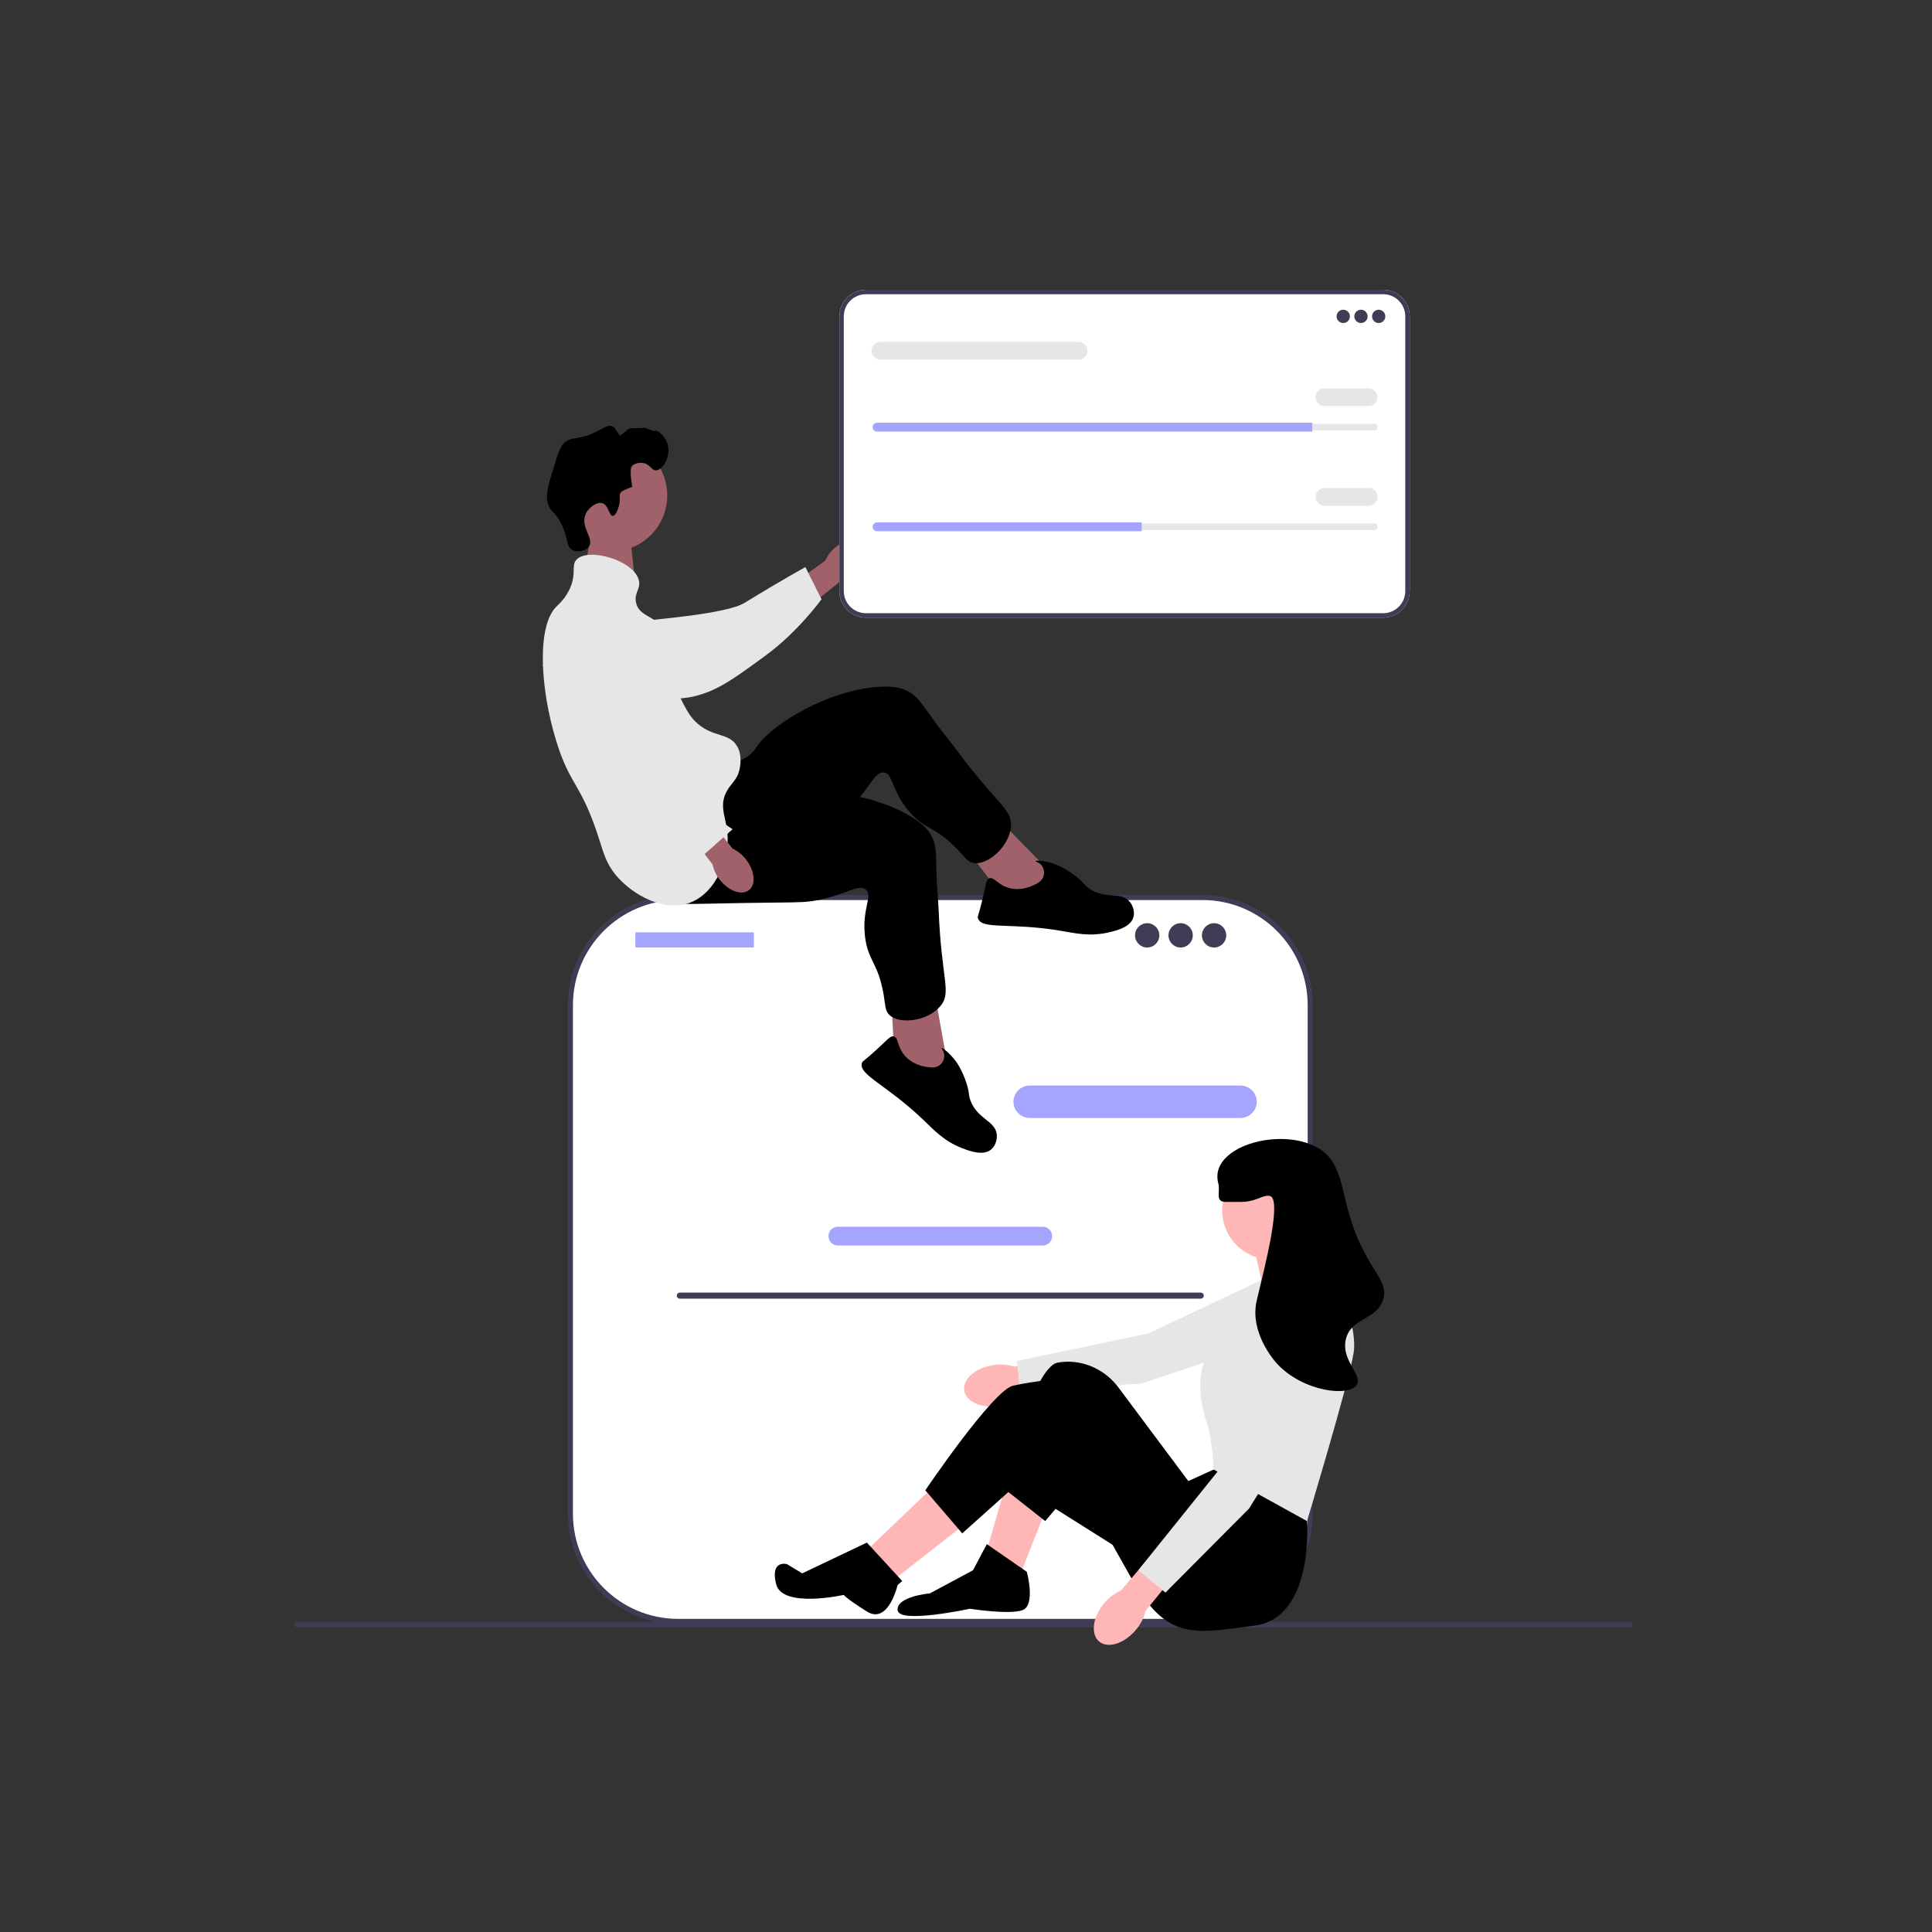 <svg width="400" height="400" viewBox="0 0 400 400" fill="none" xmlns="http://www.w3.org/2000/svg">
<rect x="0" y="0" width="400" height="400" fill="#333333" stroke="none"/>
<g clip-path="url(#clip0_617_1527)">
<path d="M123.127 106.852L121.015 117.939L131.544 120.907L130.236 109.07L123.127 106.852Z" fill="#A0616A"/>
<path d="M61 336.353C61 336.701 61.28 336.981 61.628 336.981H337.372C337.72 336.981 338 336.701 338 336.353C338 336.004 337.72 335.725 337.372 335.725H61.628C61.28 335.725 61 336.004 61 336.353Z" fill="#3F3D56"/>
<path d="M248.97 185.814H140.387C128.074 185.814 118.092 195.796 118.092 208.11V313.401C118.092 325.714 128.074 335.696 140.387 335.696H248.97C261.284 335.696 271.266 325.714 271.266 313.401V208.11C271.266 195.796 261.284 185.814 248.97 185.814V185.814V185.814Z" fill="white"/>
<path d="M248.97 336.224H140.387C127.803 336.224 117.564 325.986 117.564 313.401V208.11C117.564 195.526 127.803 185.287 140.387 185.287H248.97C261.555 185.287 271.794 195.526 271.794 208.11V313.401C271.794 325.986 261.555 336.224 248.97 336.224H248.97ZM140.387 186.343C128.385 186.343 118.62 196.108 118.62 208.11V313.401C118.62 325.404 128.385 335.168 140.387 335.168H248.97C260.973 335.168 270.738 325.404 270.738 313.401V208.11C270.738 196.108 260.973 186.343 248.97 186.343H140.387V186.343V186.343Z" fill="#3F3D56"/>
<path d="M256.836 231.463H213.191C211.34 231.463 209.834 229.957 209.834 228.105C209.834 226.254 211.34 224.748 213.191 224.748H256.836C258.687 224.748 260.193 226.254 260.193 228.105C260.193 229.957 258.687 231.463 256.836 231.463H256.836V231.463Z" fill="#A5A4FF"/>
<path d="M215.891 257.864H173.467C172.397 257.864 171.527 256.993 171.527 255.924C171.527 254.854 172.397 253.984 173.467 253.984H215.891C216.961 253.984 217.831 254.854 217.831 255.924C217.831 256.993 216.961 257.864 215.891 257.864V257.864Z" fill="#A5A4FF"/>
<path d="M155.928 193.025H131.707C131.617 193.025 131.543 193.099 131.543 193.189V196.009C131.543 196.099 131.617 196.173 131.707 196.173H155.928C156.019 196.173 156.092 196.099 156.092 196.009V193.189C156.092 193.099 156.019 193.025 155.928 193.025Z" fill="#A5A4FF"/>
<path d="M237.513 196.172C238.903 196.172 240.031 195.045 240.031 193.655C240.031 192.264 238.903 191.137 237.513 191.137C236.122 191.137 234.995 192.264 234.995 193.655C234.995 195.045 236.122 196.172 237.513 196.172Z" fill="#3F3D56"/>
<path d="M244.437 196.172C245.828 196.172 246.955 195.045 246.955 193.655C246.955 192.264 245.828 191.137 244.437 191.137C243.047 191.137 241.919 192.264 241.919 193.655C241.919 195.045 243.047 196.172 244.437 196.172Z" fill="#3F3D56"/>
<path d="M251.361 196.172C252.752 196.172 253.879 195.045 253.879 193.655C253.879 192.264 252.752 191.137 251.361 191.137C249.971 191.137 248.843 192.264 248.843 193.655C248.843 195.045 249.971 196.172 251.361 196.172Z" fill="#3F3D56"/>
<path d="M140.123 268.247C140.123 268.596 140.403 268.876 140.751 268.876H248.606C248.955 268.876 249.235 268.596 249.235 268.247C249.235 267.899 248.955 267.619 248.606 267.619H140.751C140.403 267.619 140.123 267.899 140.123 268.247V268.247Z" fill="#3F3D56"/>
<path d="M173.017 113.278C175.313 111.381 178.153 111.028 179.36 112.489C180.567 113.951 179.684 116.673 177.387 118.571C176.48 119.341 175.401 119.883 174.242 120.152L164.411 128.068L160.795 123.375L170.87 116.07C171.352 114.981 172.088 114.024 173.017 113.278H173.017V113.278Z" fill="#A0616A"/>
<path d="M116.199 131.14C116.194 130.79 116.197 127.736 118.458 125.806C121.055 123.589 124.719 124.486 126.004 124.801C128.973 125.528 129.217 126.802 132.005 128.11C137.221 130.559 130.685 129.305 133.789 128.52C134.864 128.249 150.321 127.177 154.168 124.809C161.651 120.203 166.75 117.41 166.75 117.41L170.083 124.076C170.083 124.076 165.263 130.778 158.48 135.743C151.522 140.835 148.043 143.381 142.756 144.365C142.3 144.45 131.103 146.362 122.084 139.624C120.027 138.087 116.257 135.271 116.199 131.14V131.14V131.14Z" fill="#E6E6E6"/>
<path d="M126.538 114.185C132.95 114.185 138.149 108.987 138.149 102.574C138.149 96.161 132.95 90.963 126.538 90.963C120.125 90.963 114.927 96.161 114.927 102.574C114.927 108.987 120.125 114.185 126.538 114.185Z" fill="#A0616A"/>
<path d="M217.471 180.582L205.514 168.342L199.341 174.781L208.25 186.517L217.087 187.527L217.471 180.582Z" fill="#A0616A"/>
<path d="M149.192 157.628C149.891 157.686 152.114 158.131 154.238 156.963C155.688 156.165 156.432 154.979 156.683 154.602C159.798 149.922 171.757 142.625 182.489 142.176C184.92 142.075 186.52 142.356 187.974 143.114C190.036 144.189 190.859 145.728 193.475 149.335C194.906 151.308 196.49 153.166 197.938 155.126C206.418 166.602 209.633 167.503 209.304 171.182C208.94 175.264 204.538 179.137 201.612 178.689C200.413 178.506 199.949 177.673 198.348 175.986C193.654 171.041 191.712 171.954 188.37 168.166C184.468 163.744 184.979 160.077 182.943 159.935C181.056 159.804 180.253 162.932 176.223 167.088C174.379 168.989 173.066 169.862 169.065 172.637C153.485 183.446 153.236 184.206 150.092 185.068C148.716 185.445 138.952 188.122 135.474 183.862C130.031 177.195 142.89 157.104 149.192 157.628L149.192 157.628V157.628Z" fill="black"/>
<path d="M213.815 183.346C214.695 182.951 215.723 182.489 216.054 181.428C216.278 180.709 216.149 179.823 215.686 179.211C215.152 178.505 214.362 178.412 214.394 178.287C214.443 178.096 216.311 178.171 218.363 178.896C218.75 179.033 220.503 179.674 222.734 181.415C224.521 182.81 224.281 183.09 225.402 183.895C228.842 186.364 232.069 184.418 233.93 186.734C234.649 187.628 234.955 188.897 234.653 189.923C234.046 191.984 231.093 192.693 229.479 193.059C225.593 193.941 222.651 193.221 219.579 192.703C209.133 190.943 203.263 192.546 202.478 190.126C202.329 189.668 202.571 189.707 203.376 186.346C204.171 183.028 204.145 182.117 204.822 181.852C205.841 181.452 206.526 183.271 209.093 183.893C211.368 184.445 213.245 183.602 213.815 183.346L213.815 183.346V183.346Z" fill="black"/>
<path d="M196.212 220.624L193.191 203.781L184.468 205.643L185.249 220.357L191.994 226.155L196.212 220.624Z" fill="#A0616A"/>
<path d="M152.603 163.289C153.149 163.73 154.738 165.347 157.152 165.572C158.8 165.727 160.081 165.163 160.501 164.992C165.707 162.869 179.699 163.547 188.832 169.202C190.9 170.482 192.066 171.614 192.843 173.057C193.946 175.105 193.763 176.841 193.902 181.294C193.979 183.73 194.246 186.157 194.343 188.592C194.916 202.85 197.07 205.4 194.732 208.26C192.139 211.433 186.321 212.165 184.151 210.152C183.263 209.328 183.346 208.378 182.969 206.083C181.862 199.355 179.742 199.021 179.104 194.01C178.359 188.159 180.84 185.411 179.236 184.151C177.747 182.982 175.327 185.12 169.658 186.296C167.065 186.834 165.488 186.818 160.619 186.868C141.658 187.063 141.025 187.552 137.94 186.5C136.589 186.039 127.007 182.771 126.521 177.293C125.761 168.721 147.683 159.317 152.603 163.289L152.603 163.289V163.289Z" fill="black"/>
<path d="M191.634 220.86C192.583 221.027 193.693 221.222 194.563 220.529C195.152 220.061 195.543 219.255 195.504 218.489C195.459 217.604 194.857 217.084 194.954 216.998C195.101 216.868 196.605 217.979 197.895 219.731C198.139 220.061 199.23 221.576 200.098 224.27C200.793 226.428 200.437 226.525 200.913 227.82C202.373 231.795 206.136 231.997 206.376 234.958C206.468 236.101 206.009 237.324 205.183 238.003C203.523 239.367 200.682 238.296 199.141 237.693C195.43 236.24 193.4 233.992 191.149 231.839C183.493 224.517 177.736 222.547 178.445 220.104C178.579 219.641 178.757 219.809 181.311 217.48C183.832 215.181 184.322 214.413 185.032 214.573C186.099 214.815 185.644 216.704 187.419 218.661C188.992 220.395 191.018 220.751 191.634 220.86H191.634V220.86Z" fill="black"/>
<path d="M128.121 104.794C128.573 103.177 128.005 102.588 128.584 101.862C128.584 101.862 128.817 101.57 130.899 100.782C130.284 97.218 130.744 96.615 130.744 96.615C131.274 95.921 132.336 95.753 133.059 95.844C134.588 96.036 134.859 97.418 135.837 97.387C137.188 97.344 138.809 94.639 138.306 92.294C137.895 90.382 136.126 88.962 135.682 89.208C135.243 89.453 133.66 88.375 133.059 88.591C132.649 88.738 130.719 88.542 130.281 88.745C129.804 88.967 128.435 90.347 128.304 90.174C127.395 88.965 127.414 88.543 126.886 88.282C125.952 87.821 124.935 88.674 123.183 89.517C119.577 91.251 118.521 90.216 116.856 91.677C116.015 92.415 115.563 93.825 114.695 96.615C113.482 100.517 112.875 102.468 113.461 104.331C114.059 106.231 114.939 105.817 116.239 108.498C117.685 111.481 117.187 113.215 118.553 113.899C119.61 114.427 121.307 114.091 121.948 113.127C123.046 111.477 120.209 109.246 121.177 106.646C121.771 105.05 123.603 103.84 124.726 104.177C125.996 104.558 126.09 106.835 126.886 106.8C127.569 106.77 128.042 105.076 128.121 104.794L128.121 104.794L128.121 104.794Z" fill="black"/>
<path d="M119.325 115.906C121.701 113.241 131.379 115.999 132.287 120.226C132.661 121.965 131.282 122.699 131.67 124.702C132.238 127.63 135.455 127.43 137.843 130.411C141.233 134.643 137.74 138.78 141.546 145.843C142.36 147.352 143.045 148.624 144.478 149.855C147.767 152.68 150.828 151.711 152.503 154.33C153.755 156.289 153.241 158.703 153.12 159.268C152.626 161.587 151.286 162.152 150.342 164.052C148.772 167.213 150.55 169.534 150.651 173.311C150.777 178.037 148.266 184.587 143.244 186.737C137.602 189.151 130.797 185.152 127.504 181.181C125.539 178.812 124.968 176.626 124.109 173.928C120.267 161.871 118.096 162.962 115.158 153.404C111.8 142.478 111.139 129.678 115.158 125.627C115.691 125.091 117.157 123.85 118.09 121.615C119.346 118.609 118.261 117.098 119.325 115.906H119.325V115.906Z" fill="#E6E6E6"/>
<path d="M154.433 177.921C156.275 180.261 156.561 183.109 155.071 184.281C153.581 185.453 150.881 184.506 149.038 182.164C148.29 181.239 147.773 180.148 147.533 178.982L139.853 168.966L143.821 165.939L151.693 175.708C152.77 176.216 153.71 176.975 154.433 177.921H154.433H154.433Z" fill="#A0616A"/>
<path d="M126.306 126.057C126.648 125.981 129.638 125.361 131.989 127.181C134.689 129.27 134.558 133.041 134.512 134.363C134.406 137.418 133.209 137.916 132.497 140.913C131.165 146.519 133.702 151.729 135.104 154.608C135.589 155.604 137.148 158.653 140.252 161.936C146.287 168.322 151.672 171.682 151.672 171.682L145.887 176.825C145.887 176.825 136.672 174.016 130.427 168.388C124.022 162.616 114.172 142.192 112.13 137.217C111.954 136.788 114.445 143.754 119.201 133.55C120.286 131.222 122.274 126.958 126.306 126.057H126.306V126.057Z" fill="#E6E6E6"/>
<path d="M205.63 282.63C201.952 283.194 199.262 285.548 199.622 287.888C199.981 290.229 203.252 291.668 206.931 291.104C208.403 290.899 209.805 290.344 211.019 289.486L226.57 286.901L225.532 280.754L210.016 282.949C208.601 282.494 207.096 282.385 205.63 282.63H205.63V282.63Z" fill="#FFB6B6"/>
<path d="M272.639 263.47L266.61 276.265L236.298 286.469L211.145 287.811L210.515 281.77L237.775 276.07L265.747 262.852L272.639 263.47Z" fill="#E6E6E6"/>
<path d="M216.733 312.052L211.319 325.745L204.313 320.968L208.453 306.639L216.733 312.052Z" fill="#FFB6B6"/>
<path d="M194.124 306.957L179.794 320.65L185.526 326.7L200.174 315.236L194.124 306.957Z" fill="#FFB6B6"/>
<path d="M275.325 262.377L275.166 261.262L271.504 254.098L259.403 257.282L261.632 267.154L275.325 262.377Z" fill="#FFB6B6"/>
<path d="M270.23 310.141L270.602 314.924C270.602 314.924 272.141 334.979 259.722 336.571C247.303 338.164 241.889 339.756 234.565 327.337L223.101 306.957L216.406 314.924L207.498 307.912C207.498 307.912 213.867 283.074 218.962 282.119C219.599 281.999 220.236 281.94 220.862 281.927C225.08 281.839 229.057 283.902 231.58 287.283L246.029 306.638L251.283 304.25L270.23 310.141V310.141V310.141Z" fill="black"/>
<path d="M201.447 325.109L204.313 319.695L212.593 325.427C212.593 325.427 214.503 332.433 211.637 333.388C208.772 334.343 200.811 333.07 200.811 333.07C200.811 333.07 186.162 336.254 185.844 333.388C185.526 330.522 192.531 329.885 192.531 329.885L201.447 325.109L201.447 325.109H201.447Z" fill="black"/>
<path d="M232.655 321.286L210.523 307.341L199.219 317.465L191.576 308.549C191.576 308.549 205.587 287.85 209.727 286.895C213.867 285.94 220.554 285.303 220.554 285.303L240.934 304.091L232.655 321.286V321.286V321.286Z" fill="black"/>
<path d="M179.475 319.377L186.799 327.338L185.834 328.164C185.834 328.164 183.933 336.44 179.475 333.64C175.017 330.841 174.699 330.204 174.699 330.204C174.699 330.204 161.961 333.07 160.688 327.975C159.414 322.88 162.917 323.835 162.917 323.835L166.097 325.746L179.475 319.377L179.475 319.377V319.377Z" fill="black"/>
<path d="M263.224 260.784C268.852 260.784 273.414 256.222 273.414 250.594C273.414 244.967 268.852 240.404 263.224 240.404C257.596 240.404 253.034 244.967 253.034 250.594C253.034 256.222 257.596 260.784 263.224 260.784Z" fill="#FFB6B6"/>
<path d="M260.836 265.083L275.484 260.625C275.484 260.625 281.216 273.999 280.261 280.05C279.306 286.1 270.602 314.925 270.602 314.925L251.283 304.251C251.283 304.251 250.965 297.882 250.009 295.016C249.054 292.15 246.029 283.393 252.716 276.069C259.403 268.745 260.836 265.083 260.836 265.083L260.836 265.083V265.083Z" fill="#E6E6E6"/>
<path d="M228.596 331.948C226.212 334.804 225.754 338.349 227.572 339.866C229.389 341.383 232.795 340.297 235.179 337.44C236.147 336.312 236.831 334.968 237.173 333.521L247.121 321.293L242.276 317.371L232.096 329.284C230.734 329.88 229.534 330.794 228.596 331.948L228.596 331.948V331.948Z" fill="#FFB6B6"/>
<path d="M272.072 271.508L275.534 285.222L258.588 312.347L241.29 329.733L235.683 325.082L253.129 303.374L266.353 275.405L272.072 271.508Z" fill="#E6E6E6"/>
<path d="M253.83 248.843C256.444 248.836 256.592 248.854 257.015 248.843C260.256 248.757 261.104 247.482 262.747 247.569C265.679 247.724 261.809 262.426 260.199 269.223C258.62 275.888 263.955 281.862 264.339 282.279C269.754 288.168 279.265 289.245 280.897 286.737C282.219 284.707 277.537 281.62 278.668 277.184C279.775 272.847 284.883 273.308 286.311 269.223C287.806 264.944 282.781 262.786 279.624 252.345C277.811 246.35 278.131 245.232 276.439 241.519C271.917 231.592 249.75 235.819 252.238 245.021C252.72 246.802 251.438 248.848 253.83 248.843V248.843V248.843Z" fill="black"/>
<path d="M286.37 127.874H179.275C176.246 127.874 173.782 125.41 173.782 122.381V65.493C173.782 62.464 176.246 60 179.275 60H286.37C289.399 60 291.862 62.464 291.862 65.493V122.381C291.862 125.41 289.399 127.874 286.37 127.874V127.874Z" fill="white"/>
<path d="M286.37 127.874H179.275C176.246 127.874 173.782 125.41 173.782 122.381V65.493C173.782 62.464 176.246 60 179.275 60H286.37C289.399 60 291.862 62.464 291.862 65.493V122.381C291.862 125.41 289.399 127.874 286.37 127.874V127.874ZM179.275 60.917C176.752 60.917 174.699 62.97 174.699 65.493V122.381C174.699 124.904 176.752 126.957 179.275 126.957H286.37C288.893 126.957 290.945 124.904 290.945 122.381V65.493C290.945 62.97 288.893 60.917 286.37 60.917H179.275V60.917Z" fill="#3F3D56"/>
<path d="M278.104 66.879C278.864 66.879 279.48 66.263 279.48 65.503C279.48 64.743 278.864 64.127 278.104 64.127C277.344 64.127 276.729 64.743 276.729 65.503C276.729 66.263 277.344 66.879 278.104 66.879Z" fill="#3F3D56"/>
<path d="M281.773 66.879C282.533 66.879 283.149 66.263 283.149 65.503C283.149 64.743 282.533 64.127 281.773 64.127C281.013 64.127 280.397 64.743 280.397 65.503C280.397 66.263 281.013 66.879 281.773 66.879Z" fill="#3F3D56"/>
<path d="M285.442 66.879C286.202 66.879 286.818 66.263 286.818 65.503C286.818 64.743 286.202 64.127 285.442 64.127C284.682 64.127 284.066 64.743 284.066 65.503C284.066 66.263 284.682 66.879 285.442 66.879Z" fill="#3F3D56"/>
<path d="M181.579 87.746C181.199 87.746 180.891 88.055 180.891 88.434C180.891 88.619 180.962 88.79 181.092 88.916C181.222 89.05 181.394 89.122 181.579 89.122H284.525C284.904 89.122 285.213 88.813 285.213 88.434C285.213 88.249 285.141 88.078 285.012 87.952C284.881 87.818 284.709 87.746 284.525 87.746H181.579Z" fill="#E6E6E6"/>
<path d="M271.684 87.516V89.35H181.578C181.326 89.35 181.097 89.249 180.932 89.079C180.762 88.914 180.661 88.685 180.661 88.433C180.661 87.928 181.074 87.516 181.578 87.516H271.684V87.516Z" fill="#A5A4FF"/>
<path d="M283.378 84.077H274.206C273.195 84.077 272.372 83.254 272.372 82.243C272.372 81.231 273.195 80.408 274.206 80.408H283.378C284.39 80.408 285.213 81.231 285.213 82.243C285.213 83.254 284.39 84.077 283.378 84.077Z" fill="#E6E6E6"/>
<path d="M223.301 74.446H182.267C181.255 74.446 180.432 73.624 180.432 72.612C180.432 71.6 181.255 70.777 182.267 70.777H223.301C224.312 70.777 225.135 71.6 225.135 72.612C225.135 73.624 224.312 74.446 223.301 74.446Z" fill="#E6E6E6"/>
<path d="M181.579 108.383C181.199 108.383 180.891 108.691 180.891 109.071C180.891 109.256 180.962 109.427 181.092 109.553C181.222 109.687 181.394 109.759 181.579 109.759H284.525C284.904 109.759 285.213 109.45 285.213 109.071C285.213 108.886 285.141 108.715 285.012 108.588C284.881 108.454 284.709 108.383 284.525 108.383H181.579Z" fill="#E6E6E6"/>
<path d="M236.371 108.154V109.989H181.578C181.326 109.989 181.097 109.888 180.932 109.718C180.762 109.553 180.661 109.324 180.661 109.072C180.661 108.567 181.074 108.154 181.578 108.154H236.371V108.154Z" fill="#A5A4FF"/>
<path d="M283.378 104.714H274.206C273.195 104.714 272.372 103.891 272.372 102.879C272.372 101.868 273.195 101.045 274.206 101.045H283.378C284.39 101.045 285.213 101.868 285.213 102.879C285.213 103.891 284.39 104.714 283.378 104.714Z" fill="#E6E6E6"/>
</g>
<defs>
<clipPath id="clip0_617_1527">
<rect width="277" height="280.551" fill="white" transform="translate(61 60)"/>
</clipPath>
</defs>
</svg>

